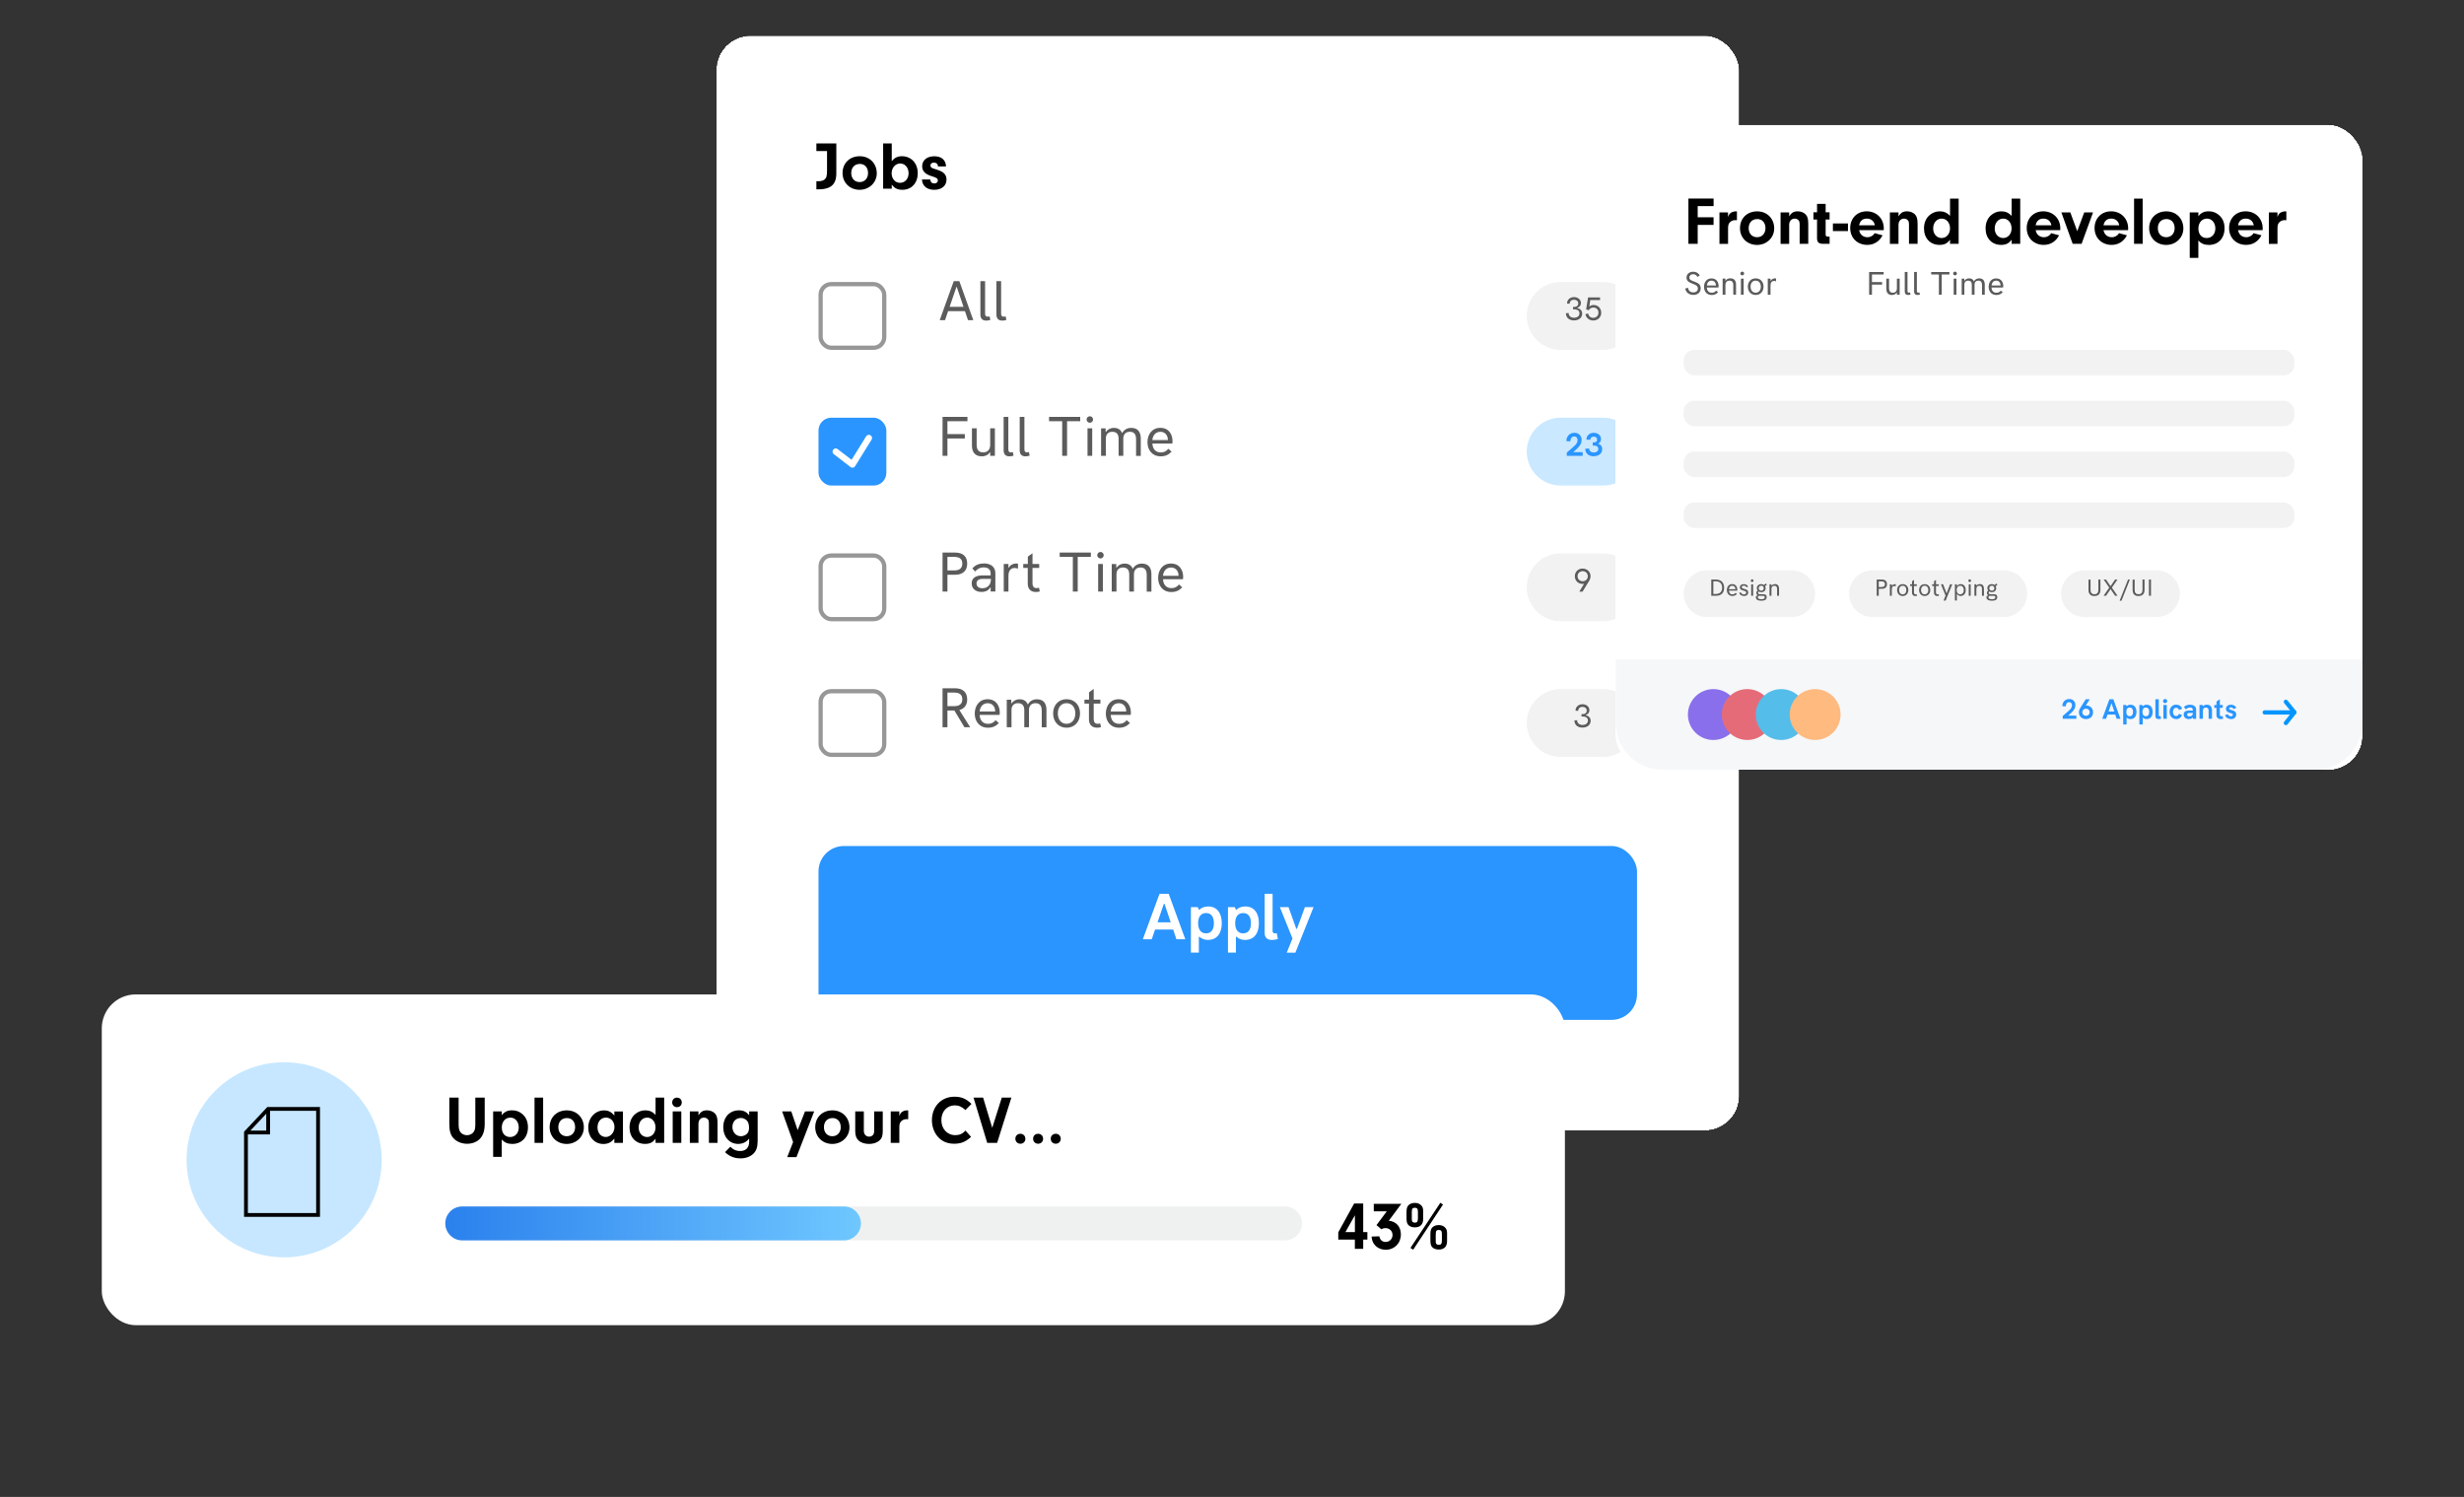 <?xml version="1.0" encoding="UTF-8"?><svg id="Layer_1" xmlns="http://www.w3.org/2000/svg" xmlns:xlink="http://www.w3.org/1999/xlink" viewBox="0 0 581 353"><rect x="0" y="0" width="581" height="353" fill="#333333" stroke="none"/><defs><clipPath id="clippath"><rect x="169" y="8.5" width="241" height="258" style="fill:none;"/></clipPath><clipPath id="clippath-1"><rect x="360" y="66.5" width="26" height="16" style="fill:none;"/></clipPath><clipPath id="clippath-2"><rect x="360" y="130.5" width="26" height="16" style="fill:none;"/></clipPath><clipPath id="clippath-3"><rect x="360" y="98.5" width="26" height="16" style="fill:none;"/></clipPath><clipPath id="clippath-4"><rect x="360" y="162.5" width="26" height="16" style="fill:none;"/></clipPath><clipPath id="clippath-5"><rect x="193" y="199.5" width="193" height="41" style="fill:none;"/></clipPath><linearGradient id="linear-gradient" x1="203" y1="65.5" x2="105" y2="65.5" gradientTransform="translate(0 354) scale(1 -1)" gradientUnits="userSpaceOnUse"><stop offset="0" stop-color="#6fc7ff"/><stop offset="1" stop-color="#2b81ed"/></linearGradient><clipPath id="clippath-6"><rect x="381" y="29.5" width="176" height="152" style="fill:none;"/></clipPath><mask id="mask" x="397" y="162.5" width="13" height="19" maskUnits="userSpaceOnUse"><g id="mask0_496_2473"><circle cx="404" cy="168.5" r="6" style="fill:#fff;"/></g></mask><mask id="mask-1" x="406" y="161.5" width="12.63" height="14" maskUnits="userSpaceOnUse"><g id="mask1_496_2473"><circle cx="412" cy="168.5" r="6" style="fill:#fff;"/></g></mask><mask id="mask-2" x="408.5" y="162.5" width="18" height="12" maskUnits="userSpaceOnUse"><g id="mask2_496_2473"><circle cx="420" cy="168.5" r="6" style="fill:#fff;"/></g></mask><mask id="mask-3" x="417.5" y="162.5" width="21" height="14" maskUnits="userSpaceOnUse"><g id="mask3_496_2473"><circle cx="428" cy="168.5" r="6" style="fill:#fff;"/></g></mask><clipPath id="clippath-7"><rect x="397" y="134.5" width="31" height="11" style="fill:none;"/></clipPath><clipPath id="clippath-8"><rect x="436" y="134.5" width="42" height="11" style="fill:none;"/></clipPath><clipPath id="clippath-9"><rect x="486" y="134.5" width="28" height="11" style="fill:none;"/></clipPath></defs><rect x="169" y="8.5" width="241" height="258" rx="8" ry="8" shape-rendering="crispEdges" style="fill:#fff;"/><g style="clip-path:url(#clippath);"><rect x="169" y="8.5" width="241" height="258" rx="8" ry="8" style="fill:#fff;"/><rect x="193.5" y="67" width="15" height="15" rx="2.5" ry="2.5" style="fill:none; stroke:#979797;"/><g style="clip-path:url(#clippath-1);"><path d="M368,66.5h10c4.42,0,8,3.58,8,8h0c0,4.42-3.58,8-8,8h-10c-4.42,0-8-3.58-8-8h0c0-4.42,3.58-8,8-8Z" style="fill:#f2f2f2;"/><path d="M371.16,75.56c1.05,0,1.91-.58,1.91-1.61,0-.71-.47-1.15-1.18-1.31v-.03c.54-.19.89-.57.89-1.14,0-.87-.76-1.41-1.64-1.41s-1.64.57-1.64,1.52l.63.04c0-.57.41-.94,1.02-.94.56,0,.99.32.99.86,0,.62-.42.86-1.23.86v.53c.67,0,1.52.09,1.52.96,0,.67-.56,1.04-1.26,1.04-.76,0-1.29-.41-1.29-1.11l-.64.04c0,1.11.84,1.7,1.91,1.7ZM375.79,71.92c-.38,0-.74.12-1.04.36l.23-1.52h2.31v-.62h-2.83l-.46,2.82.62.19c.23-.4.63-.63,1.1-.63.69,0,1.19.5,1.19,1.2s-.52,1.23-1.23,1.23c-.64,0-1.11-.41-1.21-1.03l-.63.17c.16.88.89,1.49,1.85,1.49,1.07,0,1.87-.77,1.87-1.84s-.8-1.81-1.76-1.81Z" style="fill:#5b5b5b;"/></g><g style="clip-path:url(#clippath-2);"><path d="M368,130.5h10c4.42,0,8,3.58,8,8h0c0,4.42-3.58,8-8,8h-10c-4.42,0-8-3.58-8-8h0c0-4.42,3.58-8,8-8Z" style="fill:#f2f2f2;"/><path d="M373.19,134.07c-1.05,0-1.85.76-1.85,1.81s.79,1.82,1.85,1.82c.12,0,.23-.01.33-.04l-1.12,1.85h.76l1.57-2.56c.2-.32.31-.72.31-1.1,0-.98-.79-1.77-1.86-1.77ZM373.19,137.07c-.69,0-1.21-.51-1.21-1.19s.52-1.19,1.21-1.19,1.21.51,1.21,1.19-.52,1.19-1.21,1.19Z" style="fill:#5b5b5b;"/></g><g style="clip-path:url(#clippath-3);"><path d="M368,98.5h10c4.42,0,8,3.58,8,8h0c0,4.42-3.58,8-8,8h-10c-4.42,0-8-3.58-8-8h0c0-4.42,3.58-8,8-8Z" style="fill:#cae8ff;"/><path d="M369.43,107.5h3.76v-.87h-2.16v-.08l.71-.63c.9-.82,1.2-1.47,1.2-2.18,0-.91-.6-1.68-1.7-1.68-1.24,0-1.9.97-1.9,1.96l.94.06c.02-.55.23-1.16.91-1.16.55,0,.79.4.79.85,0,.51-.21.94-.9,1.53l-1.64,1.43v.76ZM375.8,107.58c1.05,0,1.99-.57,1.99-1.66,0-.57-.26-1.07-.93-1.27v-.04c.49-.26.65-.67.65-1.08,0-.93-.83-1.47-1.72-1.47s-1.72.58-1.72,1.6l.91.06c0-.47.34-.76.82-.76.44,0,.78.23.78.69,0,.41-.12.69-1.02.69v.73c.61,0,1.31.02,1.31.79,0,.58-.51.85-1.06.85-.62,0-1.09-.34-1.09-.94l-.92.06c0,1.19.93,1.77,1.99,1.77Z" style="fill:#2a95ff;"/></g><g style="clip-path:url(#clippath-4);"><path d="M368,162.5h10c4.42,0,8,3.58,8,8h0c0,4.42-3.58,8-8,8h-10c-4.42,0-8-3.58-8-8h0c0-4.42,3.58-8,8-8Z" style="fill:#f2f2f2;"/><path d="M373.16,171.57c1.05,0,1.91-.58,1.91-1.61,0-.71-.47-1.15-1.18-1.31v-.03c.54-.19.89-.57.89-1.14,0-.87-.76-1.41-1.64-1.41s-1.64.57-1.64,1.52l.63.04c0-.57.41-.94,1.02-.94.56,0,.99.32.99.87,0,.62-.42.86-1.23.86v.53c.67,0,1.52.09,1.52.96,0,.67-.56,1.04-1.26,1.04-.76,0-1.29-.41-1.29-1.11l-.64.04c0,1.11.84,1.7,1.91,1.7Z" style="fill:#5b5b5b;"/></g><rect x="193" y="98.5" width="16" height="16" rx="3" ry="3" style="fill:#2a95ff;"/><path d="M197.06,106.5l3.94,3.03,3.87-6.24" style="fill:none; stroke:#fff; stroke-linecap:round; stroke-linejoin:round; stroke-width:1.5px;"/><rect x="193.5" y="131" width="15" height="15" rx="2.5" ry="2.5" style="fill:none; stroke:#979797;"/><rect x="193.5" y="163" width="15" height="15" rx="2.5" ry="2.5" style="fill:none; stroke:#979797;"/><g style="clip-path:url(#clippath-5);"><rect x="193" y="199.5" width="193" height="41" rx="6" ry="6" style="fill:#2a95ff;"/><path d="M277.41,221.5h2.08l-3.92-10.73h-2.16l-3.94,10.73h2.1l.79-2.3h4.27l.77,2.3ZM272.94,217.49l1.49-4.35h.16l1.46,4.35h-3.11ZM284.85,213.76c-.79,0-1.54.28-2.01.74h-.16l-.26-.59h-1.61v10.73h1.87v-3.73h.16c.45.46,1.18.74,1.97.74,2.07,0,3.28-1.46,3.28-3.95s-1.21-3.95-3.25-3.95ZM284.38,215.31c1.17,0,1.85.82,1.85,2.39s-.68,2.4-1.85,2.4-1.87-.84-1.87-2.4.7-2.39,1.87-2.39ZM293.59,213.76c-.79,0-1.55.28-2.01.74h-.16l-.26-.59h-1.61v10.73h1.87v-3.73h.16c.45.46,1.18.74,1.98.74,2.07,0,3.28-1.46,3.28-3.95s-1.21-3.95-3.25-3.95ZM293.12,215.31c1.17,0,1.85.82,1.85,2.39s-.68,2.4-1.85,2.4-1.87-.84-1.87-2.4.7-2.39,1.87-2.39ZM299.97,221.66c.43,0,.98-.1,1.35-.23l-.27-1.39c-.16.05-.32.06-.42.06-.34,0-.56-.17-.56-.54v-8.79h-1.87v9.22c0,1.34.89,1.67,1.76,1.67ZM303.42,224.65h2.02l4.29-10.73h-2.04l-1.87,5.11h-.16l-1.83-5.11h-2.04l2.97,7.38-1.35,3.35Z" style="fill:#fff;"/></g><path d="M197.2,33.83v6.88c.05,2.88-1.33,4.03-4.7,3.95v-1.94c.22.02.3.02.45.02.62,0,1.15-.14,1.47-.4.45-.37.59-.86.59-2.16v-4.56h-2.51v-1.79h4.7ZM202.72,36.84c2.34,0,4.02,1.7,4.02,4.03,0,2.18-1.78,3.89-4.05,3.89s-4.02-1.65-4.02-3.95,1.65-3.97,4.05-3.97ZM202.72,38.66c-1.2,0-2,.85-2,2.14s.8,2.14,1.98,2.14,1.98-.88,1.98-2.11c0-1.34-.75-2.18-1.97-2.18ZM210.27,43.54v.96h-2.03v-10.67h2.03v4.16c.7-.82,1.39-1.15,2.4-1.15,2.18,0,3.73,1.66,3.73,4s-1.47,3.92-3.63,3.92c-1.12,0-1.84-.35-2.5-1.22ZM212.27,38.55c-1.14,0-2.03,1.02-2.03,2.3s.82,2.26,1.98,2.26,2.02-.93,2.02-2.26-.85-2.3-1.97-2.3ZM223.07,39.24h-1.92v-.13c0-.45-.4-.77-.94-.77-.5,0-.82.27-.82.67,0,.19.08.38.21.48.22.18.24.18,1.26.5,1.66.51,2.32,1.17,2.32,2.37,0,1.44-1.15,2.4-2.88,2.4s-2.83-.9-2.91-2.43h1.95c.1.64.38.93.98.93.48,0,.82-.29.82-.7,0-.45-.29-.66-1.38-.99-1.6-.48-2.32-1.2-2.32-2.37,0-1.41,1.14-2.35,2.86-2.35s2.72.9,2.77,2.4Z"/></g><path d="M228.26,75.5h1.24l-3.29-9.2h-1.32l-3.31,9.2h1.25l.73-2.13h3.97l.72,2.13ZM223.92,72.35l1.6-4.69h.08l1.59,4.69h-3.27ZM232.53,75.61c.31,0,.69-.06.98-.16l-.16-.84c-.16.05-.32.06-.45.06-.52,0-.62-.33-.62-.77v-7.61h-1.11v7.85c0,1,.49,1.46,1.35,1.46ZM236.31,75.61c.31,0,.69-.06.98-.16l-.16-.84c-.16.05-.32.06-.45.06-.52,0-.62-.33-.62-.77v-7.61h-1.11v7.85c0,1,.49,1.46,1.35,1.46Z" style="fill:#5b5b5b;"/><path d="M222.25,107.5h1.15v-4.1h4.1v-1.03h-4.1v-3.05h4.72v-1.02h-5.87v9.2ZM231.49,107.61c.88,0,1.55-.36,1.9-.95h.09v.84h1.11v-6.5h-1.11v3.9c0,1.12-.59,1.78-1.64,1.78s-1.55-.62-1.55-1.78v-3.9h-1.11v4.14c.02,1.46.74,2.47,2.3,2.47ZM238.01,107.61c.31,0,.69-.06.98-.16l-.16-.84c-.16.05-.32.07-.45.07-.52,0-.62-.33-.62-.77v-7.61h-1.11v7.85c0,1,.49,1.46,1.35,1.46ZM241.8,107.61c.31,0,.69-.06.98-.16l-.16-.84c-.16.05-.32.07-.45.07-.52,0-.62-.33-.62-.77v-7.61h-1.11v7.85c0,1,.49,1.46,1.35,1.46ZM250.46,107.5h1.15v-8.18h3.1v-1.02h-7.35v1.02h3.1v8.18ZM256.98,99.69c.41,0,.76-.34.76-.77s-.35-.76-.76-.76-.77.35-.77.76.34.77.77.77ZM256.43,107.5h1.11v-6.5h-1.11v6.5ZM259.64,107.5h1.11v-4.07c0-1.02.56-1.61,1.53-1.61s1.48.56,1.48,1.61v4.07h1.11v-4.07c0-1.02.57-1.61,1.55-1.61s1.46.57,1.46,1.76v3.93h1.11v-4.1c0-1.61-.75-2.51-2.25-2.51-.94,0-1.68.43-2.1,1.18h-.08c-.31-.77-.95-1.18-1.89-1.18-.87,0-1.54.4-1.88.94h-.09v-.83h-1.07v6.5ZM276.47,103.98c0-1.34-.71-3.09-2.88-3.09-2,0-3.02,1.6-3.02,3.39s1.07,3.33,3.12,3.33c1.06,0,1.84-.34,2.57-1.11l-.77-.67c-.54.65-1.08.86-1.79.86-1.22,0-1.92-.84-1.97-2.1h4.7c.02-.1.05-.36.05-.6ZM273.59,101.82c1.08,0,1.65.75,1.76,1.54.03.14.03.28.03.42h-3.66c.08-1.04.73-1.95,1.87-1.95Z" style="fill:#5b5b5b;"/><path d="M222.25,139.5h1.15v-3.96h1.77c1.83,0,2.89-.92,2.89-2.62s-.99-2.62-2.89-2.62h-2.92v9.2ZM223.4,134.52v-3.2h1.59c1.21,0,1.92.46,1.92,1.58s-.7,1.62-1.92,1.62h-1.59ZM231.96,132.88c-1.24,0-2.02.42-2.7,1.15l.67.74c.53-.59,1.11-.97,2.03-.97,1.07,0,1.63.53,1.63,1.42v.47h-1.97c-1.42,0-2.5.52-2.5,1.87,0,1.24.91,2.03,2.32,2.03.53,0,1.04-.12,1.47-.4.21-.15.44-.37.59-.68h.09v.97h1.11v-4.32c0-1.42-.99-2.3-2.75-2.3ZM233.07,138.19c-.36.35-.84.53-1.42.53-.92,0-1.39-.46-1.39-1.14s.52-1.07,1.43-1.07h1.96c0,.59-.09,1.2-.58,1.67ZM236.68,139.5h1.11v-3.73c0-1.28.64-1.83,1.44-1.83.22,0,.47.05.74.13h.07v-1.15c-.14-.03-.27-.04-.4-.04-.72,0-1.41.31-1.75.97h-.1v-.86h-1.11v6.5ZM244.22,139.61c.37,0,.74-.07.96-.14l-.19-.88c-.16.05-.39.09-.59.09-.74,0-.94-.54-.94-1.14v-3.62h1.58v-.93h-1.58v-2.53l-1.1.8v1.73h-1.08v.93h1.06v3.76c0,.96.51,1.92,1.88,1.92ZM252.97,139.5h1.15v-8.18h3.1v-1.02h-7.35v1.02h3.1v8.18ZM259.49,131.69c.41,0,.76-.34.76-.77s-.35-.76-.76-.76-.77.35-.77.76.34.77.77.77ZM258.94,139.5h1.11v-6.5h-1.11v6.5ZM262.15,139.5h1.11v-4.07c0-1.02.56-1.61,1.53-1.61s1.48.56,1.48,1.61v4.07h1.11v-4.07c0-1.02.57-1.61,1.55-1.61s1.46.58,1.46,1.76v3.93h1.11v-4.1c0-1.61-.75-2.51-2.25-2.51-.94,0-1.68.43-2.1,1.18h-.08c-.31-.77-.95-1.18-1.89-1.18-.87,0-1.54.4-1.88.94h-.09v-.83h-1.07v6.5ZM278.98,135.98c0-1.34-.71-3.09-2.88-3.09-2,0-3.02,1.6-3.02,3.39s1.07,3.33,3.12,3.33c1.06,0,1.84-.34,2.57-1.11l-.77-.67c-.54.65-1.08.86-1.79.86-1.22,0-1.92-.84-1.97-2.1h4.7c.02-.1.05-.36.05-.6ZM276.1,133.82c1.08,0,1.65.75,1.76,1.54.03.14.04.27.03.42h-3.66c.08-1.04.73-1.95,1.87-1.95Z" style="fill:#5b5b5b;"/><path d="M227.41,171.5h1.36l-2.54-4.04v-.04c1.17-.3,1.83-1.16,1.83-2.5,0-1.64-.99-2.62-2.89-2.62h-2.92v9.2h1.15v-3.96h1.64l2.37,3.96ZM223.4,163.32h1.59c1.21,0,1.92.46,1.92,1.58s-.7,1.62-1.92,1.62h-1.59v-3.2ZM235.74,167.98c0-1.34-.71-3.09-2.88-3.09-2,0-3.02,1.6-3.02,3.39s1.07,3.33,3.12,3.33c1.06,0,1.84-.34,2.57-1.11l-.77-.67c-.54.65-1.08.86-1.79.86-1.22,0-1.92-.84-1.97-2.1h4.7c.02-.1.05-.36.05-.6ZM232.87,165.82c1.08,0,1.65.75,1.76,1.54.03.14.04.27.03.42h-3.66c.08-1.04.73-1.95,1.87-1.95ZM237.4,171.5h1.11v-4.07c0-1.02.56-1.61,1.53-1.61s1.48.56,1.48,1.61v4.07h1.11v-4.07c0-1.02.57-1.61,1.55-1.61s1.46.58,1.46,1.76v3.93h1.11v-4.1c0-1.61-.75-2.51-2.25-2.51-.94,0-1.68.43-2.1,1.18h-.08c-.31-.77-.96-1.18-1.89-1.18-.87,0-1.54.4-1.88.94h-.09v-.83h-1.07v6.5ZM251.49,171.61c1.9,0,3.18-1.43,3.18-3.38s-1.28-3.35-3.18-3.35-3.17,1.41-3.17,3.35,1.26,3.38,3.17,3.38ZM251.49,170.68c-1.34,0-2.06-1.1-2.06-2.45s.72-2.41,2.06-2.41,2.07,1.08,2.07,2.41-.73,2.45-2.07,2.45ZM258.65,171.61c.37,0,.74-.07.96-.14l-.19-.88c-.16.05-.39.09-.59.09-.74,0-.94-.54-.94-1.14v-3.62h1.58v-.93h-1.58v-2.53l-1.1.8v1.73h-1.08v.93h1.06v3.76c0,.96.51,1.92,1.88,1.92ZM266.65,167.98c0-1.34-.71-3.09-2.88-3.09-2,0-3.02,1.6-3.02,3.39s1.07,3.33,3.12,3.33c1.06,0,1.84-.34,2.57-1.11l-.77-.67c-.54.65-1.08.86-1.79.86-1.22,0-1.92-.84-1.97-2.1h4.7c.02-.1.05-.36.05-.6ZM263.77,165.82c1.08,0,1.65.75,1.76,1.54.03.14.04.27.03.42h-3.66c.08-1.04.73-1.95,1.87-1.95Z" style="fill:#5b5b5b;"/><rect x="24" y="234.5" width="345" height="78" rx="8" ry="8" style="fill:#fff;"/><path d="M108.14,258.83v6.26c0,.99.13,1.54.48,1.95.32.4.9.66,1.49.66.62,0,1.23-.29,1.55-.74.32-.43.42-.9.42-1.89v-6.24h2.21v6.18c0,1.57-.34,2.66-1.06,3.46-.72.8-1.84,1.25-3.09,1.25s-2.48-.48-3.23-1.33c-.69-.77-.96-1.73-.96-3.38v-6.18h2.19ZM116.29,262.09h2.03v.91c.61-.82,1.33-1.17,2.43-1.17.78,0,1.44.19,2.06.61,1.12.77,1.68,1.89,1.68,3.38,0,2.37-1.47,3.94-3.7,3.94-1.07,0-1.86-.34-2.48-1.06v4.11h-2.03v-10.72ZM120.35,263.55c-1.2,0-2.03.96-2.03,2.34s.78,2.24,1.97,2.24,2.03-.94,2.03-2.26-.82-2.32-1.97-2.32ZM128.07,269.5h-2.03v-10.67h2.03v10.67ZM133.65,261.84c2.34,0,4.02,1.7,4.02,4.03,0,2.18-1.78,3.89-4.05,3.89s-4.02-1.65-4.02-3.95,1.65-3.97,4.05-3.97ZM133.65,263.66c-1.2,0-2,.85-2,2.14s.8,2.14,1.98,2.14,1.98-.88,1.98-2.11c0-1.34-.75-2.18-1.97-2.18ZM144.86,263.04v-.94h2.03v7.41h-2.03v-1.02c-.69.88-1.49,1.28-2.58,1.28-2.08,0-3.57-1.62-3.57-3.87s1.57-4.05,3.73-4.05c1.01,0,1.7.35,2.42,1.2ZM142.86,263.55c-1.15,0-1.97.94-1.97,2.3s.85,2.27,1.95,2.27,2.05-1.06,2.05-2.34-.83-2.24-2.03-2.24ZM154.58,262.91v-4.08h2.03v10.67h-2.03v-.98c-.64.88-1.34,1.23-2.48,1.23-2.19,0-3.66-1.57-3.66-3.89,0-1.25.42-2.29,1.18-3.01.7-.66,1.6-1.02,2.51-1.02,1.01,0,1.73.32,2.45,1.07ZM152.61,263.55c-1.17,0-2.02.98-2.02,2.34,0,1.28.85,2.24,2,2.24s1.98-.98,1.98-2.26c0-1.34-.83-2.32-1.97-2.32ZM160.65,262.09v7.41h-2.03v-7.41h2.03ZM159.64,258.84c.66,0,1.12.48,1.12,1.15,0,.62-.48,1.1-1.12,1.1s-1.14-.48-1.14-1.12.48-1.14,1.14-1.14ZM162.66,262.09h2.03v.91c.54-.85,1.09-1.17,2.02-1.17.7,0,1.38.26,1.82.69.48.48.66,1.07.66,2.29v4.69h-2.03v-4.59c0-.42-.05-.66-.18-.86-.19-.3-.58-.5-.98-.5-.78,0-1.31.59-1.31,1.46v4.5h-2.03v-7.41ZM176.65,263v-.91h2v6.86c0,1.52-.29,2.4-.99,3.09-.72.72-1.81,1.12-3.07,1.12-1.44,0-2.62-.48-3.63-1.47l1.26-1.28c.66.7,1.36,1.02,2.29,1.02,1.36,0,2.14-.8,2.14-2.19v-.75c-.67.85-1.54,1.26-2.61,1.26-2.03,0-3.5-1.65-3.5-3.9,0-2.4,1.49-4.02,3.71-4.02,1.04,0,1.76.35,2.4,1.17ZM174.68,263.64c-1.17,0-1.98.88-1.98,2.11s.83,2.19,2,2.19c.59,0,1.17-.26,1.54-.69.24-.29.38-.75.38-1.31,0-.8-.18-1.34-.54-1.73-.37-.35-.88-.58-1.39-.58ZM188.09,266.49l1.73-4.4h2.16l-4.18,10.78h-2.18l1.39-3.55-2.59-7.23h2.16l1.5,4.4ZM196.28,261.84c2.34,0,4.02,1.7,4.02,4.03,0,2.18-1.78,3.89-4.05,3.89s-4.02-1.65-4.02-3.95,1.65-3.97,4.05-3.97ZM196.28,263.66c-1.2,0-2,.85-2,2.14s.8,2.14,1.98,2.14,1.98-.88,1.98-2.11c0-1.34-.75-2.18-1.97-2.18ZM206.12,262.09h2.03v4.69c0,1.09-.22,1.7-.83,2.21-.59.5-1.42.77-2.4.77-1.02,0-1.9-.29-2.48-.82-.53-.48-.78-1.18-.78-2.16v-4.69h2.03v4.56c0,.83.5,1.39,1.23,1.39s1.2-.48,1.2-1.26v-4.69ZM210.02,262.09h2.03v1.09c.21-.54.35-.77.66-.99.32-.22.75-.35,1.2-.35.05,0,.13,0,.24.02v2.08c-.16-.02-.32-.03-.43-.03-.56,0-1.07.26-1.36.67-.24.34-.3.66-.3,1.36v3.57h-2.03v-7.41ZM227.64,266.59l1.33,1.5c-1.23,1.15-2.38,1.62-3.97,1.62s-2.88-.54-3.82-1.6c-.91-1.01-1.44-2.45-1.44-3.92,0-3.25,2.21-5.57,5.3-5.57,1.65,0,2.77.46,4.03,1.7l-1.42,1.44c-.86-.78-1.6-1.1-2.5-1.1-1.87,0-3.18,1.44-3.18,3.49s1.38,3.54,3.3,3.54c.98,0,1.73-.34,2.38-1.09ZM233.96,265.98l2.26-7.15h2.26l-3.36,10.67h-2.34l-3.23-10.67h2.26l2.16,7.15ZM240.61,267.36c.67,0,1.17.5,1.17,1.2,0,.66-.51,1.15-1.18,1.15s-1.18-.5-1.18-1.18.5-1.17,1.2-1.17ZM244.79,267.36c.67,0,1.17.5,1.17,1.2,0,.66-.51,1.15-1.18,1.15s-1.18-.5-1.18-1.18.5-1.17,1.2-1.17ZM248.95,267.36c.67,0,1.17.5,1.17,1.2,0,.66-.51,1.15-1.18,1.15s-1.18-.5-1.18-1.18.5-1.17,1.2-1.17Z"/><circle cx="67" cy="273.5" r="23" style="fill:#c6e7ff;"/><path d="M63.23,261.5h11.77v25h-17v-19.44l5.23-5.56Z" style="fill:none; stroke:#000; stroke-width:.9px;"/><path d="M58,267.06h5.23v-5.56" style="fill:none; stroke:#000; stroke-width:.9px;"/><path d="M109,284.5h194c2.21,0,4,1.79,4,4h0c0,2.21-1.79,4-4,4H109c-2.21,0-4-1.79-4-4h0c0-2.21,1.79-4,4-4Z" style="fill:#eff1f1;"/><path d="M109,284.5h90c2.21,0,4,1.79,4,4h0c0,2.21-1.79,4-4,4h-90c-2.21,0-4-1.79-4-4h0c0-2.21,1.79-4,4-4Z" style="fill:url(#linear-gradient);"/><path d="M319.48,292.31h-3.92v-1.71l3.74-6.8h2.14v6.75h.98v1.76h-.98v2.19h-1.97v-2.19ZM319.48,290.55v-3.97l-2.24,3.97h2.24ZM327,285.65h-3.07v-1.76h6.5l-2.96,3.98c1.73.14,2.85,1.41,2.85,3.22,0,2.08-1.5,3.62-3.55,3.62-1.18,0-2.22-.51-2.82-1.41-.32-.48-.45-.9-.54-1.7l1.84-.06c.13.83.69,1.33,1.47,1.33.91,0,1.63-.7,1.63-1.63s-.69-1.63-1.65-1.63c-.37,0-.67.08-.98.27l-1.15-.98,2.43-3.25ZM335.58,285.75v1.7c0,1.28-.7,1.98-1.95,1.98-.62,0-1.18-.19-1.52-.53s-.46-.77-.46-1.7v-1.38c0-.8.13-1.26.45-1.6.34-.35.88-.56,1.5-.56.56,0,1.06.16,1.41.48.43.38.58.78.58,1.6ZM332.9,285.83v1.46c0,.51,0,.58.1.74.11.18.34.29.62.29.54,0,.72-.26.72-1.06v-1.46c0-.74-.19-.99-.72-.99-.56,0-.72.22-.72,1.02ZM341.21,290.98v1.7c0,1.28-.69,1.98-1.95,1.98-.64,0-1.18-.19-1.52-.53s-.46-.77-.46-1.7v-1.38c0-.8.13-1.26.45-1.6.34-.35.88-.56,1.5-.56.56,0,1.06.16,1.41.48.43.37.58.78.58,1.6ZM338.54,291.06v1.46c0,.5,0,.58.1.74.11.18.34.29.61.29.56,0,.74-.26.74-1.06v-1.46c0-.74-.19-.99-.72-.99-.56,0-.72.22-.72,1.02ZM340.26,284.04l-7.04,10.66-.64-.42,7.04-10.64.64.4Z"/><rect x="381" y="29.5" width="176" height="152" rx="8" ry="8" shape-rendering="crispEdges" style="fill:#fff;"/><g style="clip-path:url(#clippath-6);"><rect x="381" y="29.5" width="176" height="152" rx="8" ry="8" style="fill:#fff;"/><rect x="397" y="82.5" width="144" height="6" rx="2.5" ry="2.5" style="fill:#f2f2f2;"/><rect x="397" y="94.5" width="144" height="6" rx="2.5" ry="2.5" style="fill:#f2f2f2;"/><rect x="397" y="106.5" width="144" height="6" rx="2.5" ry="2.5" style="fill:#f2f2f2;"/><rect x="397" y="118.5" width="144" height="6" rx="2.5" ry="2.5" style="fill:#f2f2f2;"/><path d="M381,155.5h176v15c0,6.07-4.92,11-11,11h-154c-6.08,0-11-4.93-11-11v-15Z" style="fill:#f2f5f7; isolation:isolate; opacity:.82;"/><circle cx="404" cy="168.5" r="6" style="fill:#896feb;"/><g style="mask:url(#mask);"><rect x="397" y="162.5" width="12.67" height="19" style="fill:none;"/></g><circle cx="412" cy="168.5" r="6" style="fill:#e66b78;"/><g style="mask:url(#mask-1);"><rect x="406" y="161.5" width="12.63" height="14" style="fill:none;"/></g><circle cx="420" cy="168.5" r="6" style="fill:#54bdea;"/><g style="mask:url(#mask-2);"><rect x="408.5" y="162.5" width="18" height="12" style="fill:none;"/></g><circle cx="428" cy="168.5" r="6" style="fill:#ffba80;"/><g style="mask:url(#mask-3);"><rect x="417.5" y="162.5" width="21" height="14" style="fill:none;"/></g><g style="clip-path:url(#clippath-7);"><path d="M402.5,134.5h20c3.04,0,5.5,2.46,5.5,5.5h0c0,3.04-2.46,5.5-5.5,5.5h-20c-3.04,0-5.5-2.46-5.5-5.5h0c0-3.04,2.46-5.5,5.5-5.5Z" style="fill:#f2f2f2;"/><path d="M403.52,140.5h1.05c1.27,0,1.97-.67,1.97-1.89s-.7-1.94-1.97-1.94h-1.06v3.83ZM404,140.07v-2.98h.57c.97,0,1.5.53,1.5,1.5s-.55,1.48-1.54,1.48h-.53ZM409.65,139.03c0-.56-.3-1.29-1.2-1.29-.83,0-1.26.67-1.26,1.41s.44,1.39,1.3,1.39c.44,0,.77-.14,1.07-.46l-.32-.28c-.23.27-.45.36-.75.36-.51,0-.8-.35-.82-.88h1.96s.02-.15.02-.25ZM408.45,138.13c.45,0,.69.31.73.64.01.06.02.12.01.17h-1.52c.03-.43.3-.81.78-.81ZM411.26,140.55c.58,0,.96-.33.96-.85,0-1.02-1.52-.66-1.52-1.23,0-.22.2-.36.49-.36s.52.15.64.4l.36-.19c-.16-.35-.54-.57-.99-.57-.57,0-.95.29-.95.75,0,.99,1.5.59,1.5,1.23,0,.27-.21.44-.53.44-.35,0-.65-.2-.76-.51l-.37.16c.14.44.6.73,1.15.73ZM413.15,137.25c.17,0,.32-.14.32-.32s-.14-.32-.32-.32-.32.14-.32.32.14.32.32.32ZM412.92,140.5h.46v-2.71h-.46v2.71ZM415.78,140.12h-.76c-.1,0-.27-.01-.37-.09-.07-.06-.1-.13-.11-.24,0-.1.05-.2.15-.3.17.1.38.16.61.16.57,0,1.03-.34,1.03-.93,0-.18-.04-.35-.12-.49l.41-.34-.24-.3-.41.36c-.17-.13-.4-.21-.67-.21-.6,0-1.05.39-1.05.95,0,.22.07.41.18.57-.22.19-.3.38-.29.58,0,.18.07.34.2.47.02.02.04.04.07.05v.02l-.37.26c-.01.08-.02.13-.02.19,0,.26.11.48.34.62.21.13.52.21.96.21s.75-.08.95-.21c.21-.15.31-.39.31-.65,0-.51-.32-.67-.8-.67ZM415.3,138.11c.36,0,.58.25.58.6s-.22.58-.59.58-.59-.24-.59-.58.23-.59.59-.59ZM415.93,141.19c-.12.07-.32.12-.6.12-.29,0-.51-.04-.64-.12-.14-.08-.2-.2-.2-.36,0-.03,0-.07.01-.1l.26-.24c.08.01.18.02.27.02h.68c.26,0,.41.08.41.34,0,.14-.05.26-.2.35ZM417.24,140.5h.46v-1.63c0-.47.25-.74.68-.74s.65.26.65.73v1.64h.46v-1.73c0-.61-.31-1.03-.96-1.03-.37,0-.64.15-.79.39h-.04v-.35h-.46v2.71Z" style="fill:#5b5b5b;"/></g><g style="clip-path:url(#clippath-8);"><path d="M441.5,134.5h31c3.04,0,5.5,2.46,5.5,5.5h0c0,3.04-2.46,5.5-5.5,5.5h-31c-3.04,0-5.5-2.46-5.5-5.5h0c0-3.04,2.46-5.5,5.5-5.5Z" style="fill:#f2f2f2;"/><path d="M442.52,140.5h.48v-1.65h.74c.76,0,1.2-.38,1.2-1.09s-.41-1.09-1.2-1.09h-1.22v3.83ZM443,138.43v-1.33h.66c.5,0,.8.19.8.66s-.29.67-.8.67h-.66ZM445.62,140.5h.46v-1.55c0-.54.27-.76.6-.76.09,0,.2.02.31.06h.03v-.48c-.06-.01-.11-.01-.17-.01-.3,0-.59.13-.73.4h-.04v-.36h-.46v2.71ZM448.65,140.55c.79,0,1.33-.6,1.33-1.41s-.53-1.39-1.33-1.39-1.32.59-1.32,1.39.52,1.41,1.32,1.41ZM448.65,140.16c-.56,0-.86-.46-.86-1.02s.3-1.01.86-1.01.86.45.86,1.01-.3,1.02-.86,1.02ZM451.63,140.55c.15,0,.31-.03.4-.06l-.08-.37c-.07.02-.16.04-.25.04-.31,0-.39-.23-.39-.47v-1.51h.66v-.39h-.66v-1.05l-.46.33v.72h-.45v.39h.44v1.57c0,.4.21.8.78.8ZM453.83,140.55c.79,0,1.32-.6,1.32-1.41s-.53-1.39-1.32-1.39-1.32.59-1.32,1.39.52,1.41,1.32,1.41ZM453.83,140.16c-.56,0-.86-.46-.86-1.02s.3-1.01.86-1.01.86.45.86,1.01-.3,1.02-.86,1.02ZM456.81,140.55c.15,0,.31-.03.4-.06l-.08-.37c-.07.02-.16.04-.25.04-.31,0-.39-.23-.39-.47v-1.51h.66v-.39h-.66v-1.05l-.46.33v.72h-.45v.39h.44v1.57c0,.4.21.8.78.8ZM458.28,141.62h.5l1.55-3.83h-.51l-.81,2.11h-.03l-.8-2.11h-.51l1.08,2.66-.47,1.17ZM462.32,137.74c-.38,0-.71.2-.87.5h-.03v-.46h-.46v3.83h.46v-1.57h.03c.16.3.48.5.86.5.73,0,1.2-.54,1.2-1.4s-.47-1.4-1.19-1.4ZM462.21,138.13c.5,0,.84.39.84,1.01s-.33,1.01-.84,1.01-.84-.39-.84-1.01.34-1.01.84-1.01ZM464.45,137.25c.17,0,.32-.14.32-.32s-.14-.32-.32-.32-.32.14-.32.32.14.32.32.32ZM464.22,140.5h.46v-2.71h-.46v2.71ZM465.56,140.5h.46v-1.63c0-.47.25-.74.68-.74s.64.26.64.73v1.64h.46v-1.73c0-.61-.31-1.03-.96-1.03-.37,0-.65.15-.79.39h-.03v-.35h-.46v2.71ZM470.15,140.12h-.76c-.1,0-.27-.01-.37-.09-.07-.06-.1-.13-.11-.24,0-.1.05-.2.15-.3.17.1.38.16.61.16.57,0,1.02-.34,1.02-.93,0-.18-.04-.35-.12-.49l.41-.34-.24-.3-.41.36c-.17-.13-.4-.21-.67-.21-.6,0-1.05.39-1.05.95,0,.22.07.41.19.57-.22.19-.3.38-.3.58,0,.18.07.34.21.47.02.02.04.04.07.05v.02l-.37.26c-.02.08-.02.13-.02.19,0,.26.11.48.34.62.21.13.52.21.96.21s.75-.08.95-.21c.2-.15.31-.39.31-.65,0-.51-.32-.67-.8-.67ZM469.67,138.11c.36,0,.58.25.58.6s-.22.58-.59.58-.59-.24-.59-.58.23-.59.59-.59ZM470.3,141.19c-.12.07-.32.12-.6.12-.29,0-.51-.04-.64-.12-.14-.08-.2-.2-.2-.36,0-.03,0-.07.01-.1l.26-.24c.08.01.18.02.27.02h.68c.26,0,.41.08.41.34,0,.14-.05.26-.2.35Z" style="fill:#5b5b5b;"/></g><g style="clip-path:url(#clippath-9);"><path d="M491.5,134.5h17c3.04,0,5.5,2.46,5.5,5.5h0c0,3.04-2.46,5.5-5.5,5.5h-17c-3.04,0-5.5-2.46-5.5-5.5h0c0-3.04,2.46-5.5,5.5-5.5Z" style="fill:#f2f2f2;"/><path d="M493.86,140.55c.92,0,1.41-.5,1.41-1.44v-2.44h-.48v2.43c0,.67-.32,1.03-.93,1.03s-.92-.35-.92-1.02v-2.43h-.48v2.45c0,.93.49,1.43,1.4,1.43ZM496.02,140.5h.57l1.07-1.56h.01l1.07,1.56h.57l-1.34-1.93,1.32-1.9h-.57l-1.05,1.55h-.02l-1.05-1.55h-.57l1.32,1.9-1.34,1.93ZM499.81,141.66h.43l1.97-4.99h-.43l-1.98,4.99ZM504.26,140.55c.91,0,1.41-.5,1.41-1.44v-2.44h-.48v2.43c0,.67-.32,1.03-.93,1.03s-.92-.35-.92-1.02v-2.43h-.48v2.45c0,.93.49,1.43,1.4,1.43ZM506.71,140.5h.48v-3.83h-.48v3.83Z" style="fill:#5b5b5b;"/></g><path d="M400.31,48.62v2.62h3.74v1.79h-3.74v4.46h-2.19v-10.67h5.94v1.79h-3.74ZM405.43,50.09h2.03v1.09c.21-.54.35-.77.66-.99.32-.22.75-.35,1.2-.35.05,0,.13,0,.24.02v2.08c-.16-.02-.32-.03-.43-.03-.56,0-1.07.26-1.36.67-.24.34-.3.66-.3,1.36v3.57h-2.03v-7.41ZM414.33,49.84c2.34,0,4.02,1.7,4.02,4.03,0,2.18-1.78,3.89-4.05,3.89s-4.02-1.65-4.02-3.95,1.65-3.97,4.05-3.97ZM414.33,51.66c-1.2,0-2,.85-2,2.14s.8,2.14,1.98,2.14,1.98-.88,1.98-2.11c0-1.34-.75-2.18-1.97-2.18ZM419.85,50.09h2.03v.91c.54-.85,1.09-1.17,2.02-1.17.7,0,1.38.26,1.82.69.48.48.66,1.07.66,2.29v4.69h-2.03v-4.59c0-.42-.05-.66-.18-.86-.19-.3-.58-.5-.98-.5-.78,0-1.31.59-1.31,1.46v4.5h-2.03v-7.41ZM430.48,51.77v3.55c0,.35.13.45.58.48h.35v1.7h-1.62c-.99-.03-1.36-.43-1.34-1.41v-4.32h-.85v-1.71h.85v-1.98h2.03v1.98h.93v1.71h-.93ZM435.74,52.7v1.79h-3.55v-1.79h3.55ZM444.17,54.28h-5.79c.18,1.02.93,1.66,1.94,1.66.75,0,1.39-.37,1.71-.96l1.87.51c-.74,1.44-2.03,2.26-3.6,2.26-2.35,0-4.03-1.66-4.03-3.97s1.62-3.95,3.9-3.95,4.02,1.66,4.02,4.05l-.02.4ZM438.37,53.12h3.71c-.18-.98-.88-1.57-1.89-1.57s-1.63.56-1.82,1.57ZM445.63,50.09h2.03v.91c.54-.85,1.09-1.17,2.02-1.17.7,0,1.38.26,1.82.69.48.48.66,1.07.66,2.29v4.69h-2.03v-4.59c0-.42-.05-.66-.18-.86-.19-.3-.58-.5-.98-.5-.78,0-1.31.59-1.31,1.46v4.5h-2.03v-7.41ZM459.81,50.91v-4.08h2.03v10.67h-2.03v-.98c-.64.88-1.34,1.23-2.48,1.23-2.19,0-3.66-1.57-3.66-3.89,0-1.25.42-2.29,1.18-3.01.7-.66,1.6-1.02,2.51-1.02,1.01,0,1.73.32,2.45,1.07ZM457.85,51.55c-1.17,0-2.02.98-2.02,2.34,0,1.28.85,2.24,2,2.24s1.98-.98,1.98-2.26c0-1.34-.83-2.32-1.97-2.32ZM474.33,50.91v-4.08h2.03v10.67h-2.03v-.98c-.64.88-1.34,1.23-2.48,1.23-2.19,0-3.66-1.57-3.66-3.89,0-1.25.42-2.29,1.18-3.01.7-.66,1.6-1.02,2.51-1.02,1.01,0,1.73.32,2.45,1.07ZM472.36,51.55c-1.17,0-2.02.98-2.02,2.34,0,1.28.85,2.24,2,2.24s1.98-.98,1.98-2.26c0-1.34-.83-2.32-1.97-2.32ZM485.79,54.28h-5.79c.18,1.02.93,1.66,1.94,1.66.75,0,1.39-.37,1.71-.96l1.87.51c-.74,1.44-2.03,2.26-3.6,2.26-2.35,0-4.03-1.66-4.03-3.97s1.62-3.95,3.9-3.95,4.02,1.66,4.02,4.05l-.02.4ZM480,53.12h3.71c-.18-.98-.88-1.57-1.89-1.57s-1.63.56-1.82,1.57ZM491.45,50.09h2.08l-2.7,7.41h-2.1l-2.67-7.41h2.11l1.63,4.42,1.65-4.42ZM501.79,54.28h-5.79c.18,1.02.93,1.66,1.94,1.66.75,0,1.39-.37,1.71-.96l1.87.51c-.74,1.44-2.03,2.26-3.6,2.26-2.35,0-4.03-1.66-4.03-3.97s1.62-3.95,3.9-3.95,4.02,1.66,4.02,4.05l-.02.4ZM496,53.12h3.71c-.18-.98-.88-1.57-1.89-1.57s-1.63.56-1.82,1.57ZM505.23,57.5h-2.03v-10.67h2.03v10.67ZM510.81,49.84c2.34,0,4.02,1.7,4.02,4.03,0,2.18-1.78,3.89-4.05,3.89s-4.02-1.65-4.02-3.95,1.65-3.97,4.05-3.97ZM510.81,51.66c-1.2,0-2,.85-2,2.14s.8,2.14,1.98,2.14,1.98-.88,1.98-2.11c0-1.34-.75-2.18-1.97-2.18ZM516.34,50.09h2.03v.91c.61-.82,1.33-1.17,2.43-1.17.78,0,1.44.19,2.06.61,1.12.77,1.68,1.89,1.68,3.38,0,2.37-1.47,3.94-3.7,3.94-1.07,0-1.86-.34-2.48-1.06v4.11h-2.03v-10.72ZM520.4,51.55c-1.2,0-2.03.96-2.03,2.34s.78,2.24,1.97,2.24,2.03-.94,2.03-2.26-.82-2.32-1.97-2.32ZM533.51,54.28h-5.79c.18,1.02.93,1.66,1.94,1.66.75,0,1.39-.37,1.71-.96l1.87.51c-.74,1.44-2.03,2.26-3.6,2.26-2.35,0-4.03-1.66-4.03-3.97s1.62-3.95,3.9-3.95,4.02,1.66,4.02,4.05l-.02.4ZM527.72,53.12h3.71c-.18-.98-.88-1.57-1.89-1.57s-1.63.56-1.82,1.57ZM534.98,50.09h2.03v1.09c.21-.54.35-.77.66-.99.32-.22.75-.35,1.2-.35.05,0,.13,0,.24.02v2.08c-.16-.02-.32-.03-.43-.03-.56,0-1.07.26-1.36.67-.24.34-.3.66-.3,1.36v3.57h-2.03v-7.41Z"/></g><path d="M399.29,69.55c1.03,0,1.73-.63,1.73-1.57,0-1.85-2.68-1.34-2.68-2.54,0-.46.38-.78.88-.78.45,0,.8.22,1.03.64l.55-.34c-.35-.62-.9-.89-1.56-.89-.86,0-1.57.53-1.57,1.4,0,1.69,2.68,1.18,2.68,2.56,0,.52-.39.92-1.07.92s-1.16-.36-1.25-1.08l-.66.16c.16.99.97,1.51,1.92,1.51ZM405.24,67.45c0-.78-.41-1.8-1.68-1.8-1.17,0-1.76.93-1.76,1.98s.62,1.94,1.82,1.94c.62,0,1.07-.2,1.5-.65l-.45-.39c-.32.38-.63.5-1.05.5-.71,0-1.12-.49-1.15-1.23h2.74c.01-.06.03-.21.03-.35ZM403.56,66.18c.63,0,.96.44,1.03.9.02.08.02.16.02.24h-2.13c.05-.61.43-1.14,1.09-1.14ZM406.2,69.5h.65v-2.28c0-.66.35-1.04.95-1.04s.9.36.9,1.02v2.29h.65v-2.42c0-.85-.43-1.44-1.35-1.44-.51,0-.9.21-1.11.55h-.05v-.49h-.65v3.79ZM410.82,64.94c.24,0,.44-.2.44-.45s-.2-.44-.44-.44-.45.2-.45.44.2.45.45.45ZM410.5,69.5h.65v-3.79h-.65v3.79ZM413.98,69.56c1.11,0,1.86-.83,1.86-1.97s-.74-1.95-1.86-1.95-1.85.82-1.85,1.95.74,1.97,1.85,1.97ZM413.98,69.02c-.78,0-1.2-.64-1.2-1.43s.42-1.41,1.2-1.41,1.21.63,1.21,1.41-.42,1.43-1.21,1.43ZM416.83,69.5h.65v-2.18c0-.75.37-1.07.84-1.07.13,0,.28.03.43.08h.04v-.67c-.08-.02-.16-.02-.23-.02-.42,0-.82.18-1.02.56h-.06v-.5h-.65v3.79Z" style="fill:#5b5b5b;"/><path d="M440.73,69.5h.67v-2.39h2.39v-.6h-2.39v-1.78h2.76v-.59h-3.43v5.37ZM446.12,69.56c.51,0,.9-.21,1.11-.55h.05v.49h.65v-3.79h-.65v2.28c0,.65-.35,1.04-.95,1.04s-.9-.36-.9-1.04v-2.28h-.65v2.42c.01.85.43,1.44,1.34,1.44ZM449.92,69.56c.18,0,.4-.04.57-.09l-.09-.49c-.09.03-.19.04-.26.04-.3,0-.36-.19-.36-.45v-4.44h-.65v4.58c0,.58.28.85.79.85ZM452.13,69.56c.18,0,.4-.04.57-.09l-.09-.49c-.09.03-.19.04-.26.04-.3,0-.36-.19-.36-.45v-4.44h-.65v4.58c0,.58.28.85.79.85ZM457.18,69.5h.67v-4.77h1.81v-.59h-4.29v.59h1.81v4.77ZM460.99,64.94c.24,0,.44-.2.44-.45s-.2-.44-.44-.44-.45.2-.45.44.2.45.45.45ZM460.67,69.5h.65v-3.79h-.65v3.79ZM462.54,69.5h.65v-2.38c0-.59.33-.94.89-.94s.86.32.86.94v2.38h.65v-2.38c0-.59.33-.94.9-.94s.86.33.86,1.03v2.29h.65v-2.39c0-.94-.44-1.47-1.31-1.47-.55,0-.98.25-1.22.69h-.04c-.18-.45-.56-.69-1.1-.69-.51,0-.9.23-1.1.55h-.05v-.49h-.62v3.79ZM472.36,67.45c0-.78-.41-1.8-1.68-1.8-1.17,0-1.76.93-1.76,1.98s.62,1.94,1.82,1.94c.62,0,1.07-.2,1.5-.65l-.45-.39c-.32.38-.63.5-1.05.5-.71,0-1.12-.49-1.15-1.23h2.74c.01-.06.03-.21.03-.35ZM470.68,66.18c.63,0,.96.44,1.03.9.02.08.02.16.02.24h-2.13c.05-.61.43-1.14,1.09-1.14Z" style="fill:#5b5b5b;"/><path d="M486.37,169.5h3.22v-.75h-1.85v-.07l.61-.54c.77-.71,1.02-1.26,1.02-1.87,0-.78-.51-1.43-1.45-1.43-1.06,0-1.63.83-1.63,1.68l.81.05c.02-.47.2-.99.78-.99.48,0,.68.34.68.73,0,.44-.18.81-.77,1.31l-1.41,1.23v.65ZM491.87,166.35h-.03l.92-1.45h-.95l-1.32,2.09c-.18.29-.29.68-.29,1.02,0,.87.69,1.56,1.67,1.56s1.66-.65,1.66-1.61-.69-1.6-1.66-1.6ZM491.87,168.8c-.51,0-.87-.35-.87-.84s.36-.84.87-.84.87.35.87.84-.36.84-.87.84ZM499.11,169.5h.89l-1.68-4.6h-.93l-1.69,4.6h.9l.34-.99h1.83l.33.99ZM497.2,167.78l.64-1.87h.07l.63,1.87h-1.33ZM502.37,166.18c-.34,0-.66.12-.86.32h-.07l-.11-.25h-.69v4.6h.8v-1.6h.07c.19.2.51.32.85.32.89,0,1.41-.63,1.41-1.69s-.52-1.69-1.39-1.69ZM502.17,166.85c.5,0,.79.35.79,1.02s-.29,1.03-.79,1.03-.8-.36-.8-1.03.3-1.02.8-1.02ZM506.18,166.18c-.34,0-.66.12-.86.32h-.07l-.11-.25h-.69v4.6h.8v-1.6h.07c.19.2.51.32.85.32.89,0,1.41-.63,1.41-1.69s-.52-1.69-1.39-1.69ZM505.98,166.85c.5,0,.79.35.79,1.02s-.29,1.03-.79,1.03-.8-.36-.8-1.03.3-1.02.8-1.02ZM508.98,169.57c.18,0,.42-.04.58-.1l-.11-.6c-.07.02-.14.03-.18.03-.15,0-.24-.07-.24-.23v-3.77h-.8v3.95c0,.57.38.71.76.71ZM510.53,165.81c.27,0,.49-.22.49-.49s-.22-.49-.49-.49-.5.22-.5.49.22.49.5.49ZM510.12,169.5h.8v-3.25h-.8v3.25ZM513.15,169.57c.65,0,1.15-.36,1.36-.97l-.72-.27c-.09.3-.33.52-.65.52-.55,0-.76-.48-.76-.97s.21-.98.76-.98c.33,0,.57.22.65.53l.76-.3c-.25-.65-.76-.96-1.41-.96-1.06,0-1.56.85-1.56,1.7s.51,1.69,1.57,1.69ZM516.39,166.18c-.67,0-1.09.23-1.44.55l.48.54c.24-.23.52-.43.96-.43s.66.19.66.53v.19h-.92c-.66,0-1.23.23-1.23.94,0,.64.48,1.07,1.21,1.07.22,0,.44-.04.63-.13.09-.05.17-.11.24-.18h.07l.11.25h.68v-2.17c0-.71-.53-1.15-1.46-1.15ZM516.88,168.7c-.15.15-.37.24-.61.24-.38,0-.55-.19-.55-.43s.17-.37.46-.37h.9c-.02.24-.07.43-.2.57ZM518.64,169.5h.8v-1.89c0-.49.23-.76.67-.76.47,0,.67.27.67.76v1.89h.8v-2.03c0-.73-.35-1.29-1.2-1.29-.39,0-.69.12-.88.32h-.07l-.07-.25h-.73v3.25ZM523.64,169.57c.22,0,.44-.05.57-.09l-.13-.63c-.09.03-.19.05-.29.05-.21,0-.36-.09-.36-.41v-1.58h.68v-.66h-.68v-1.37l-.79.57v.81h-.53v.66h.52v1.69c0,.59.38.97,1.02.97ZM526.09,169.57c.72,0,1.2-.43,1.2-1.09,0-1.19-1.66-.9-1.66-1.39,0-.17.17-.28.42-.28s.5.17.65.41l.61-.33c-.19-.43-.69-.71-1.23-.71-.73,0-1.21.38-1.21.95,0,1.21,1.63.85,1.63,1.39,0,.23-.18.39-.46.39-.33,0-.64-.21-.76-.53l-.63.28c.17.55.75.91,1.43.91Z" style="fill:#2a95ff;"/><path d="M534,168h7" style="fill:none; stroke:#0095ff; stroke-linecap:round;"/><path d="M539,170.5l2-2.53-2-2.47" style="fill:none; stroke:#0095ff; stroke-linecap:round; stroke-linejoin:round;"/></svg>